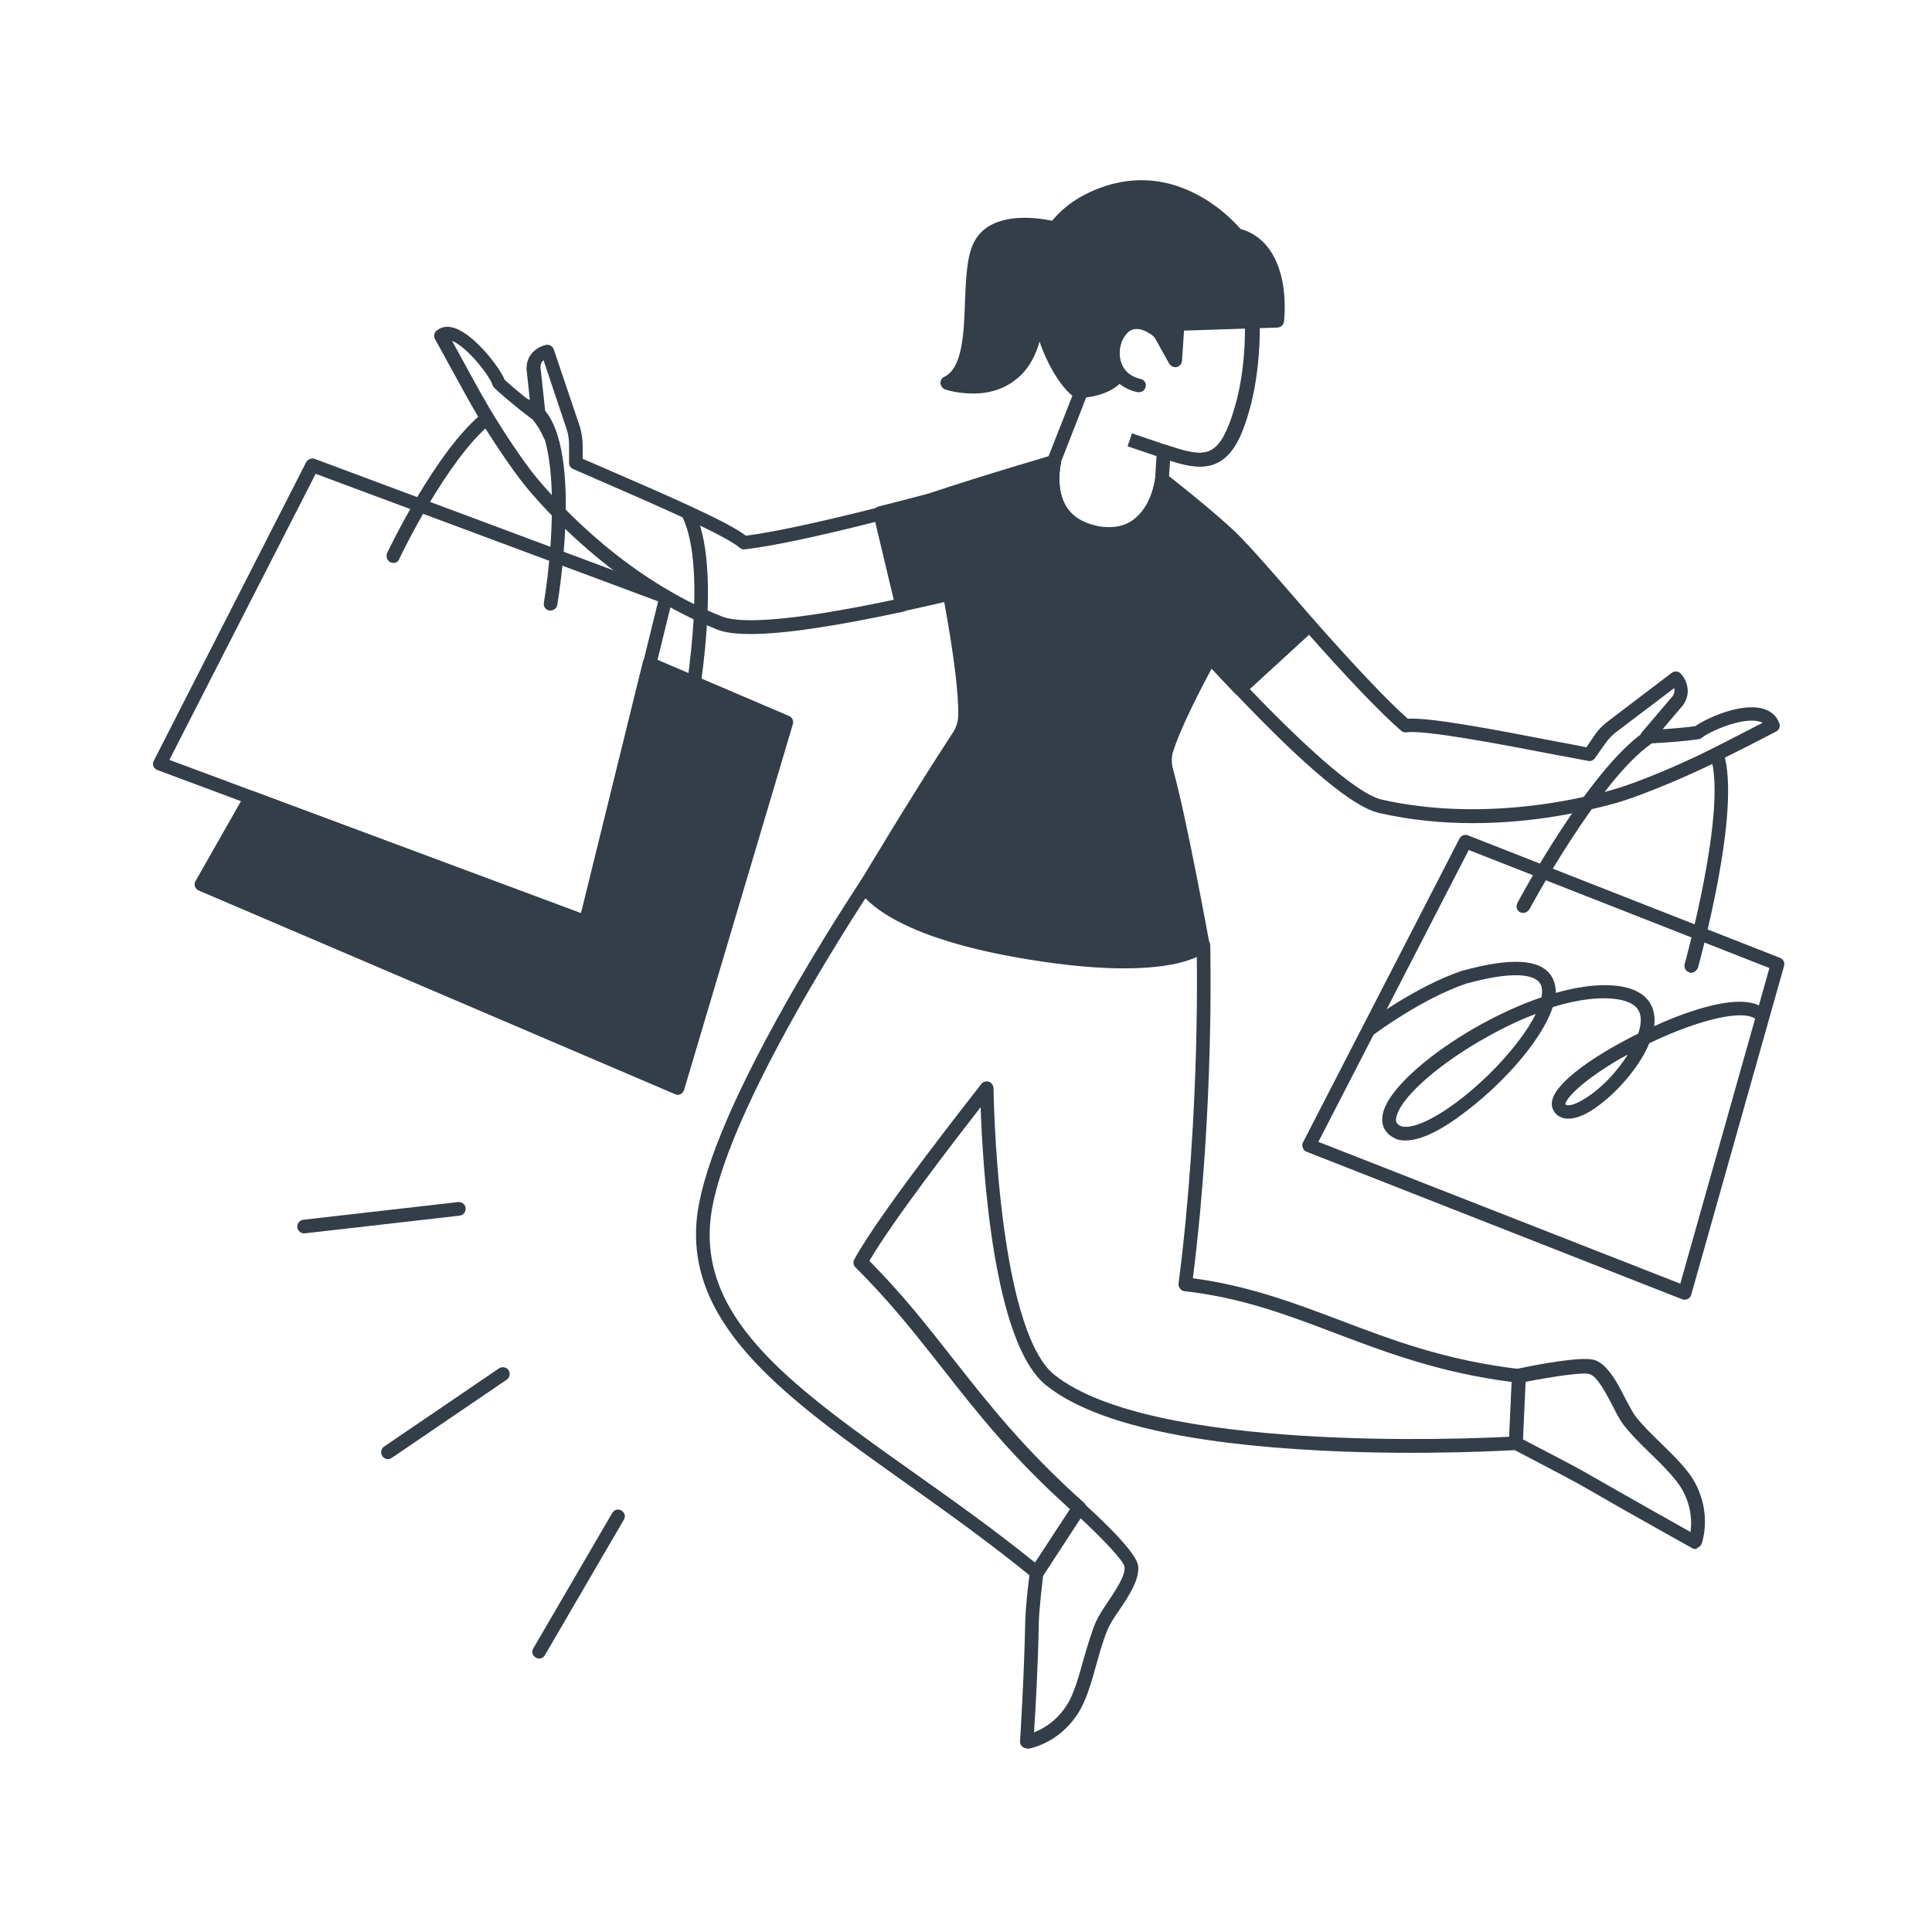<svg width="568" height="568" viewBox="0 0 568 568" fill="none" xmlns="http://www.w3.org/2000/svg">
<path fill-rule="evenodd" clip-rule="evenodd" d="M73.8 234.5L59.2 260L199.3 319.9L231.3 212.3L191 195.1L172.3 271.2L73.8 234.5Z" fill="#333E48"/>
<path d="M199.3 321.9C199 321.9 198.8 321.8 198.5 321.7L58.4 261.8C57.9 261.6 57.5 261.1 57.3 260.6C57.1 260.1 57.2 259.5 57.5 259L72 233.5C72.5 232.6 73.5 232.3 74.4 232.6L170.8 268.5L189 194.6C189.1 194 189.5 193.6 190 193.3C190.5 193 191.1 193 191.7 193.3L232 210.5C232.9 210.9 233.4 211.9 233.1 212.9L201.1 320.5C200.9 321 200.5 321.5 200 321.7C199.9 321.8 199.6 321.9 199.3 321.9ZM62 259L198 317.2L228.8 213.4L192.4 197.8L174.2 271.6C174.1 272.2 173.7 272.6 173.2 272.9C172.7 273.2 172.1 273.2 171.6 273L74.7 236.9L62 259Z" fill="#333E48"/>
<path d="M433.1 242C424.3 242 415 241.2 405.4 239C397.9 237.3 384 225.8 363.1 203.8C362.3 203 362.4 201.7 363.2 201C364 200.2 365.3 200.3 366 201.1C391 227.3 401.7 234.1 406.3 235.1C435.3 241.6 463.6 235.2 474.4 232.1C480.4 230.4 490.8 226.1 498 222.7C502.4 220.7 513.5 214.9 518.2 212.5C517.9 212.3 517.5 212.2 517.1 212.1C512.1 210.8 502.5 215.1 500.5 216.8C500.2 217 499.9 217.2 499.5 217.3C493.6 218.2 484.7 218.6 484.3 218.6C483.5 218.6 482.8 218.2 482.4 217.5C482 216.8 482.2 215.9 482.7 215.3L491.8 204.6C492.3 203.8 492.4 203 492.2 202.3L474.8 215.5C473.8 216.3 472.8 217.4 472 218.5L468.9 222.9C468.5 223.5 467.7 223.9 466.9 223.7C464.3 223.2 461.2 222.6 457.8 222C442.3 219 418.9 214.5 413.5 215.3C412.9 215.4 412.3 215.2 411.9 214.8C406 209.7 396.4 199.7 383.4 185C382.7 184.2 382.7 182.9 383.6 182.2C384.4 181.5 385.7 181.5 386.4 182.4C398.9 196.5 408.1 206.2 413.9 211.3C420.4 210.9 438 214.2 458.6 218.2C461.4 218.7 464 219.2 466.4 219.7L468.7 216.3C469.7 214.8 470.9 213.5 472.3 212.4L491.5 197.8C492.3 197.2 493.4 197.3 494.1 198C495.5 199.4 497.5 203.2 495 207C495 207.1 494.9 207.1 494.9 207.2L488.8 214.4C491.7 214.2 495.4 213.9 498.4 213.5C501.6 211.2 511.6 206.6 518.1 208.3C520.5 208.9 522.3 210.4 523.1 212.6C523.5 213.6 523.1 214.6 522.1 215.1C521.4 215.5 505.3 223.8 499.6 226.4C492.3 229.8 481.6 234.2 475.4 236C466.2 238.6 450.9 242 433.1 242Z" fill="#333E48"/>
<path d="M220.7 186.4C216.4 186.4 213.1 186 210.9 185.1C183.4 174.2 163.9 154.2 154.7 143.2C150.6 138.2 144.2 128.6 140.1 121.7C136.9 116.3 128.3 100.3 127.9 99.7C127.4 98.9 127.6 97.8 128.4 97.2C129.3 96.4 131 95.6 133.5 96.4C139.3 98.2 146.8 107.8 148.4 111.7C150.6 113.7 153.5 116.1 155.8 117.9L154.8 108.5C154.8 108.4 154.8 108.3 154.8 108.3C154.8 103.7 158.6 101.8 160.5 101.4C161.5 101.2 162.5 101.8 162.8 102.7L170.5 125.5C171 127.3 171.3 129.1 171.3 130.8V134.9C173.5 135.8 175.9 136.9 178.5 138C197.7 146.3 214.1 153.5 219.3 157.5C227.1 156.5 240.3 153.7 258.5 149.1C259.6 148.8 260.7 149.5 260.9 150.5C261.2 151.6 260.5 152.7 259.5 152.9C240.2 157.8 226.9 160.6 219 161.5C218.4 161.6 217.9 161.4 217.4 161C213.4 157.4 191.5 147.9 177 141.6C173.9 140.2 171 139 168.5 137.9C167.8 137.6 167.3 136.9 167.3 136.1V130.7C167.3 129.3 167.1 127.9 166.7 126.5L159.8 105.9C159.3 106.3 158.9 107 158.9 108L160.4 121.9C160.5 122.7 160.1 123.5 159.4 123.9C158.7 124.3 157.8 124.2 157.2 123.8C156.9 123.6 149.7 118.2 145.4 114.1C145.1 113.8 144.9 113.5 144.8 113.2C144.1 110.7 137.5 102.1 132.9 100.2C135.6 105.1 141.2 115.5 143.6 119.5C147.6 126.3 153.8 135.7 157.8 140.5C165 149.1 184.7 170.4 212.4 181.3C216.8 183 229.4 183.5 264.8 175.9C265.9 175.7 266.9 176.4 267.2 177.4C267.5 178.4 266.7 179.5 265.7 179.8C245.2 184.2 230.3 186.4 220.7 186.4Z" fill="#333E48"/>
<path d="M161.6 129.7C160.8 129.7 160 129.2 159.7 128.4C158.7 125.9 156.8 123.6 156.8 123.6C156.1 122.8 156.2 121.5 157 120.8C157.8 120.1 159.1 120.2 159.8 121C159.9 121.1 162.2 123.8 163.4 127C163.8 128 163.3 129.2 162.2 129.6C162.1 129.7 161.9 129.7 161.6 129.7Z" fill="#333E48"/>
<path fill-rule="evenodd" clip-rule="evenodd" d="M343 220.3C345.2 213.4 350.4 202.9 355.8 193.2C358.5 196.1 361.4 199.3 364.6 202.6L385 184C379.6 177.9 369.9 166.5 363.2 159.5C357.6 153.7 341.6 141.1 341.6 141.1C341.6 141.1 340 159.8 323 157.3L322.6 157.2C305.7 154.2 310 136 310 136C310 136 291.8 141.2 273.7 147.2C269.3 148.4 264.2 149.7 258.9 151L265.3 177.9C270.3 176.8 275.1 175.7 279.3 174.8C281.8 188.1 284 202.9 283.8 210.9C283.7 212.9 283.1 214.9 282 216.6C269.5 235.6 254.5 260.9 254.5 260.9C254.5 260.9 260.6 273.4 303 280.2C345.4 287 353.7 277.9 353.7 277.9C353.7 277.9 347.1 241.3 342.9 226.5C342.4 224.4 342.4 222.3 343 220.3Z" fill="#333E48"/>
<path d="M330.5 284.7C323.3 284.7 314.2 284 302.5 282.1C284.7 279.2 270.9 275 261.7 269.6C254.6 265.4 252.7 262 252.5 261.6C252.2 261 252.2 260.3 252.6 259.7C252.8 259.4 267.8 234.2 280.2 215.3C281.1 213.9 281.6 212.3 281.7 210.7C281.9 204.4 280.5 192.8 277.6 177C273.3 178 269.4 178.9 265.6 179.7C264.5 179.9 263.5 179.3 263.2 178.2L256.8 151.3C256.5 150.2 257.2 149.2 258.3 148.9C262.7 147.8 267.4 146.6 273 145.1C291 139.1 309.2 133.9 309.4 133.8C310.1 133.6 310.8 133.8 311.3 134.3C311.8 134.8 312 135.5 311.9 136.2C311.9 136.3 310.1 144 313.8 149.6C315.7 152.5 318.8 154.3 322.9 155L323.3 155.1C327.5 155.7 330.9 154.9 333.6 152.8C338.8 148.7 339.6 140.8 339.6 140.7C339.7 140 340.1 139.3 340.8 139C341.5 138.7 342.3 138.8 342.8 139.3C343.5 139.8 359 152 364.7 157.9C369.6 163 376 170.4 381.2 176.4C383.2 178.7 385 180.8 386.5 182.5C387.2 183.3 387.2 184.6 386.3 185.3L365.9 204C365.1 204.7 363.9 204.7 363.1 203.9C360.8 201.5 358.5 199.1 356.2 196.6C350.4 207.4 346.6 215.6 344.9 220.9C344.4 222.5 344.4 224.2 344.8 225.9C348.9 240.6 355.3 276 355.6 277.5C355.7 278.1 355.5 278.7 355.1 279.2C354.5 279.9 349.4 284.7 330.5 284.7ZM256.8 260.8C259.1 263.5 269.1 272.7 303.2 278.2C337.1 283.7 348.6 278.7 351.4 277C350.2 270.5 344.5 240 340.9 227C340.2 224.5 340.3 222 341 219.7C342.9 213.7 347.2 204.4 354 192.2C354.3 191.6 354.9 191.3 355.5 191.2C356.1 191.1 356.8 191.4 357.2 191.8C359.7 194.5 362.2 197.2 364.6 199.7L382.1 183.7C380.9 182.3 379.5 180.7 378 179.1C372.9 173.2 366.4 165.8 361.6 160.8C357.5 156.5 347.5 148.5 342.8 144.7C342 148 340.1 152.9 336 156.1C332.4 158.9 327.9 160 322.6 159.2L322.1 159.1C316.8 158.2 312.8 155.7 310.3 151.9C307.3 147.4 307.2 142 307.4 138.7C301.5 140.4 287.7 144.5 274.1 149.1H274C269.1 150.4 265 151.5 261.1 152.4L266.6 175.5C270.4 174.7 274.4 173.8 278.7 172.8C279.2 172.7 279.8 172.8 280.2 173.1C280.7 173.4 281 173.9 281.1 174.4C284.3 191.7 285.8 204 285.6 211C285.5 213.4 284.8 215.7 283.5 217.7C272.7 234.2 259.8 255.7 256.8 260.8Z" fill="#333E48"/>
<path d="M158.5 487.6C158.2 487.6 157.8 487.5 157.5 487.3C156.5 486.7 156.2 485.5 156.8 484.6L180 444.8C180.6 443.8 181.8 443.5 182.7 444.1C183.7 444.7 184 445.9 183.4 446.8L160.2 486.6C159.9 487.2 159.2 487.6 158.5 487.6Z" fill="#333E48"/>
<path d="M114.1 429C113.5 429 112.8 428.7 112.4 428.1C111.8 427.2 112 425.9 112.9 425.3L146.7 402.3C147.6 401.7 148.9 401.9 149.5 402.8C150.1 403.7 149.9 405 149 405.6L115.2 428.6C114.9 428.8 114.5 429 114.1 429Z" fill="#333E48"/>
<path d="M89.4 362.6C88.4 362.6 87.5 361.8 87.4 360.8C87.3 359.7 88.1 358.7 89.2 358.6L134.7 353.4C135.8 353.3 136.8 354.1 136.9 355.2C137 356.3 136.2 357.3 135.1 357.4L89.6 362.6C89.5 362.6 89.4 362.6 89.4 362.6Z" fill="#333E48"/>
<path d="M495.3 382.1C495.1 382.1 494.8 382.1 494.6 382L384.1 338.6C383.6 338.4 383.2 338 383 337.4C382.8 336.9 382.8 336.3 383.1 335.8L429.1 246.5C429.6 245.6 430.7 245.2 431.6 245.6L523.3 281.6C524.3 282 524.8 283 524.5 284L497.2 380.7C497 381.2 496.7 381.7 496.2 381.9C495.9 382 495.6 382.1 495.3 382.1ZM387.6 335.7L494 377.4L520.2 284.6L431.8 249.9L387.6 335.7Z" fill="#333E48"/>
<path d="M413.2 335.3C412.3 335.3 411.4 335.2 410.6 334.9C410.5 334.9 410.5 334.9 410.4 334.8C406.9 333.3 405.6 330.3 406.8 326.5C410.1 316.4 432.4 300.3 453.2 293.2C453.5 291.4 453.4 290 452.7 289C451.7 287.5 447.6 284.6 431 289.2C418.1 293.6 404.5 303.7 404.4 303.8C403.5 304.5 402.3 304.3 401.6 303.4C400.9 302.5 401.1 301.3 402 300.6C402.6 300.2 416.3 290 429.8 285.4H429.9C444.1 281.5 452.7 281.9 456 286.8C457 288.3 457.4 290.1 457.4 291.9C464.8 289.8 471.9 289 477.6 290.2C484 291.6 485.9 295.4 486.3 298.3C486.5 299.4 486.5 300.5 486.3 301.7C490.2 299.9 494 298.4 497.4 297.3C508.3 293.7 515.6 293.6 519.1 296.9C519.9 297.7 519.9 298.9 519.2 299.7C518.4 300.5 517.2 300.5 516.4 299.8C512.9 296.5 499.5 299.7 484.9 306.7C481.6 314.7 473.5 323.2 467.2 326.9C462.1 329.8 459.3 329 457.8 327.8C456.6 326.8 456 325.3 456.3 323.7C457.3 318.1 469.2 310 481.6 303.9C482.3 302 482.5 300.2 482.3 298.8C481.9 296.3 480.1 294.8 476.7 294C471.5 292.9 464.5 293.6 456.5 296.1C455.2 300.1 452.5 304.4 449.9 307.9C444.7 314.9 437.2 322.2 430 327.5C425 331.3 418.4 335.3 413.2 335.3ZM411.9 331.1C418.2 333 436 320 446.7 305.7C448.8 302.9 450.4 300.4 451.5 298.1C446.9 299.8 442.1 302.1 437.3 304.8C423.7 312.3 412.5 322 410.7 327.8C410 329.7 410.6 330.5 411.9 331.1ZM460.2 324.7C460.2 324.7 460.2 324.8 460.2 324.7C460.8 325.2 462.5 325 465.1 323.5C470.5 320.4 475.4 315.1 478.6 310C477.9 310.4 477.2 310.8 476.4 311.2C463.4 318.8 460 323.8 460.2 324.7Z" fill="#333E48"/>
<path d="M497.2 286C497 286 496.8 286 496.7 285.9C495.6 285.6 495 284.5 495.3 283.4C495.4 282.9 507.9 238.1 502.9 222.5C502.6 221.4 503.1 220.3 504.2 220C505.3 219.7 506.4 220.2 506.7 221.3C512.1 238 499.7 282.6 499.2 284.5C498.8 285.4 498 286 497.2 286Z" fill="#333E48"/>
<path d="M447.8 268.4C447.5 268.4 447.2 268.3 446.9 268.2C445.9 267.7 445.6 266.5 446.1 265.5C446.9 263.9 467 226.7 483.1 215.4C484 214.8 485.3 215 485.9 215.9C486.5 216.8 486.3 218.1 485.4 218.7C470 229.5 449.8 267 449.6 267.4C449.2 268 448.5 268.4 447.8 268.4Z" fill="#333E48"/>
<path d="M172.3 273.2C172.1 273.2 171.8 273.2 171.6 273.1L46.3 226.4C45.8 226.2 45.3 225.8 45.1 225.3C44.9 224.8 44.9 224.2 45.2 223.7L90 135.9C90.5 135 91.5 134.6 92.5 134.9L196.5 173.7C197.5 174.1 198 175.1 197.7 176.1L174.2 271.7C174.1 272.3 173.7 272.7 173.2 273C172.9 273.1 172.6 273.2 172.3 273.2ZM49.8 223.4L170.9 268.5L193.5 176.8L92.8 139.3L49.8 223.4Z" fill="#333E48"/>
<path d="M115.7 165.5C115.4 165.5 115.1 165.4 114.8 165.3C113.8 164.8 113.4 163.6 113.8 162.6C114.4 161.4 128.1 132.6 141.9 121.4C142.8 120.7 144 120.8 144.7 121.7C145.4 122.6 145.3 123.8 144.4 124.5C131.3 135.1 117.5 164 117.4 164.3C117.2 165 116.5 165.5 115.7 165.5Z" fill="#333E48"/>
<path d="M161.8 179.5C161.7 179.5 161.6 179.5 161.5 179.5C160.4 179.3 159.7 178.3 159.9 177.2C163.2 157 164.5 123.8 154 121.1C152.9 120.8 152.3 119.7 152.6 118.7C152.9 117.7 154 117 155 117.3C172.5 121.9 164.8 172.2 163.8 178C163.6 178.8 162.8 179.5 161.8 179.5Z" fill="#333E48"/>
<path d="M201.2 219.3C201.1 219.3 200.9 219.3 200.8 219.3C199.7 219.1 199 218 199.3 216.9C199.4 216.4 209 170.5 200.9 152.6C200.4 151.6 200.9 150.4 201.9 150C202.9 149.5 204.1 150 204.5 151C213.2 170.1 203.6 215.9 203.2 217.8C203 218.6 202.1 219.3 201.2 219.3Z" fill="#333E48"/>
<path d="M326 159C324.8 159 323.5 158.9 322.1 158.6L321.6 158.5C316.3 157.4 312.4 154.9 310 151C305.6 143.9 308 134.8 308.1 134.5C308.1 134.4 308.1 134.4 308.2 134.3L316.4 113.5L326.1 87C326.3 86.4 326.8 85.9 327.5 85.8L366.6 75.7C367.2 75.6 367.7 75.7 368.2 76C368.7 76.3 369 76.8 369.1 77.4C370.9 90.8 371.7 110.1 365.4 126.4C360.4 139.5 352.2 138.1 344 135.4L343.6 141.2V141.3C343.6 141.7 342.4 151 335.7 155.9C332.9 158 329.7 159 326 159ZM312 135.6C311.8 136.5 310.2 143.6 313.5 148.9C315.3 151.8 318.3 153.7 322.5 154.6L322.9 154.7C327 155.4 330.6 154.8 333.3 152.7C338.4 148.9 339.5 141.5 339.6 140.8L340.1 132.5C340.1 131.9 340.5 131.3 341 131C341.5 130.7 342.2 130.6 342.8 130.8C352.7 134.1 357.7 135.3 361.7 124.9C367.3 110.2 366.9 92.8 365.4 80.1L329.5 89.4L320.1 114.9L312 135.6Z" fill="#333E48"/>
<path d="M352.4 137.1C348.9 137.1 345.1 135.8 341.5 134.6L331.5 131.2L332.8 127.4L342.8 130.8C352.8 134.1 357.3 135.2 361.3 124.8C364.6 116.3 366.2 106.1 366 94.6C366 93.5 366.9 92.6 368 92.6C369.1 92.6 370 93.5 370 94.6C370.1 106.6 368.4 117.2 365 126.2C361.8 134.6 357.3 137.1 352.4 137.1Z" fill="#333E48"/>
<path d="M334.8 115.3C334.7 115.3 334.5 115.3 334.4 115.3C329.3 114.2 325.9 110.6 325.2 105.6C324.5 100.7 326.7 95.7 330.4 93.7C332.5 92.6 336.7 91.4 342.2 96.2C343 96.9 343.1 98.2 342.4 99C341.7 99.8 340.4 99.9 339.6 99.2C337.7 97.5 334.8 95.8 332.3 97.2C330.1 98.4 328.7 101.8 329.2 105C329.5 106.9 330.6 110.3 335.3 111.4C336.4 111.6 337.1 112.7 336.8 113.8C336.6 114.7 335.8 115.3 334.8 115.3Z" fill="#333E48"/>
<path fill-rule="evenodd" clip-rule="evenodd" d="M346.2 95.4L345.4 106.1C345.4 106.1 343.4 102.7 341.6 99.2C341 98.1 340.2 97.2 339.1 96.5C336.8 95 332.7 93.3 329.7 96.7C325.3 101.7 327.4 108.3 329 109.9C325.5 115.2 316.7 115 316.7 115C307.5 108.1 293 71.3 321.4 58.2C346.3 46.8 363.5 69.1 363.5 69.1C378.1 72.6 375.4 94.3 375.4 94.3L346.2 95.4Z" fill="#333E48"/>
<path d="M316.9 117C316.8 117 316.8 117 316.8 117C316.4 117 316 116.9 315.6 116.6C309.4 112 301.4 95.6 303 80.6C304.2 69.5 310.3 61.1 320.6 56.4C344.4 45.5 361.7 63.8 364.7 67.3C371.1 69.1 375.3 74.4 377 82.6C378.2 88.7 377.5 94.3 377.5 94.5C377.4 95.5 376.6 96.2 375.6 96.3L348.1 97.2L347.5 106.1C347.4 107 346.8 107.7 346 107.9C345.1 108.1 344.3 107.7 343.8 107C343.8 107 341.8 103.5 339.9 100C339.5 99.2 338.9 98.5 338.1 98.1C335.1 96.2 332.8 96.2 331.3 98C327.7 102.2 329.6 107.6 330.5 108.5C331.2 109.2 331.3 110.2 330.8 111C326.8 116.8 318 117 316.9 117ZM335.8 57C331.7 57 327.2 57.9 322.3 60.1C313.2 64.3 308 71.4 307 81.1C305.6 94.1 312.2 108.5 317.5 113C319.2 112.9 323.9 112.4 326.6 109.8C324.8 106.5 324.1 100.2 328.3 95.4C331.2 92 335.6 91.8 340.3 94.8C341.7 95.7 342.8 96.9 343.5 98.3C343.7 98.6 343.9 99 344 99.3L344.3 95.3C344.4 94.3 345.2 93.5 346.2 93.4L373.7 92.5C373.9 87.6 373.6 73.6 363.2 71.2C362.8 71.1 362.4 70.8 362.1 70.5C361.5 69.7 351.4 57 335.8 57Z" fill="#333E48"/>
<path fill-rule="evenodd" clip-rule="evenodd" d="M310.1 67.2C310.1 67.2 292.9 62.6 288.1 72.2C283.3 81.8 289.2 107.5 278.5 112.6C278.5 112.6 305 121.5 305 89" fill="#333E48"/>
<path d="M286.1 115.7C281.6 115.7 278.1 114.6 277.9 114.5C277.1 114.2 276.6 113.5 276.5 112.7C276.4 111.9 276.9 111.1 277.6 110.8C283 108.2 283.4 97.9 283.7 88.7C284 81.9 284.2 75.5 286.3 71.3C291.8 60.3 309.8 65 310.6 65.2C311.7 65.5 312.3 66.6 312 67.6C311.7 68.7 310.6 69.3 309.6 69C309.4 69 293.9 64.9 289.9 73C288.2 76.4 288 82.7 287.7 88.8C287.4 97.5 287 106.4 283 111.4C286.5 111.8 291.6 111.8 295.7 108.8C300.5 105.3 303 98.6 303 88.9C303 87.8 303.9 86.9 305 86.9C306.1 86.9 307 87.8 307 88.9C307 100 304 107.8 298.1 112C294.2 114.9 289.8 115.7 286.1 115.7Z" fill="#333E48"/>
<path d="M301.9 514C301.4 514 300.9 513.8 300.5 513.5C300.1 513.1 299.8 512.5 299.9 511.9C299.9 511.7 301.1 492.7 301.4 477.3C301.5 471.7 302.7 462.5 302.8 462.1C302.8 461.8 302.9 461.5 303.1 461.3L315.5 442.3C315.8 441.8 316.3 441.5 316.9 441.4C317.5 441.3 318.1 441.5 318.5 441.9C323.2 446.1 334 456.2 334.6 460.3C335.1 464.3 331.9 469.2 328.9 473.6C327.6 475.5 326.4 477.3 325.8 478.7C324.6 481.4 323.5 485.1 322.4 489.1C320.9 494.5 319.3 500.1 317 503.6C311.2 512.8 302.4 514.1 302 514.2C302.1 514 302 514 301.9 514ZM306.7 463C306.5 464.9 305.5 472.6 305.4 477.3C305.2 489.3 304.4 503.4 304 509.3C306.6 508.3 310.6 506.1 313.7 501.2C315.7 498.1 317.2 492.8 318.6 487.7C319.8 483.6 320.9 479.8 322.2 476.8C322.9 475.2 324.2 473.2 325.6 471.1C327.9 467.7 331 463.1 330.6 460.6C330.3 458.8 323.9 452.1 317.5 446.2L306.7 463Z" fill="#333E48"/>
<path d="M304.8 464.3C304.3 464.3 303.9 464.1 303.5 463.8C291 453.6 278.5 444.7 266.3 436C231.8 411.5 202.1 390.4 204.8 358.9C206 345.3 214.7 324 230.6 295.7C242.4 274.7 254 257.5 254.1 257.3C254.7 256.4 256 256.1 256.9 256.8C257.8 257.4 258.1 258.7 257.4 259.6C256.9 260.3 211.5 328 208.8 359.4C206.3 388.7 233.8 408.2 268.6 432.9C280.3 441.2 292.3 449.7 304.3 459.4L314.6 443.7C297.6 428.5 287.1 415.1 277 402.2C269.1 392.2 261.7 382.7 251.5 372.6C250.9 372 250.7 371 251.2 370.2C258.6 356.5 287.3 320.3 288.5 318.7C289 318 289.9 317.8 290.7 318C291.5 318.3 292 319 292.1 319.9C292.1 320.1 292.3 337.9 294.7 357.3C297.8 382.5 303.1 398.7 310 404.2C338.6 426.9 429.8 423.1 443.8 422.4L444.5 406.3C423.4 403.6 407.8 397.7 392.7 392C378.5 386.6 365.1 381.5 348.2 379.6C347.7 379.5 347.2 379.3 346.9 378.8C346.6 378.4 346.4 377.8 346.5 377.3C353.1 326.1 351.8 278.5 351.8 278C351.8 276.9 352.6 276 353.7 275.9C354.8 275.9 355.7 276.7 355.8 277.8C355.8 278.3 357.1 325 350.7 375.8C367.1 378 380.3 383 394.1 388.2C409.4 394 425.2 400 446.8 402.5C447.8 402.6 448.6 403.5 448.6 404.6L447.7 424.4C447.7 425.4 446.8 426.2 445.8 426.3C445.5 426.3 419.1 428 389.1 426.5C348.5 424.5 321.1 418.1 307.6 407.3C291.9 394.9 288.9 342.9 288.3 325.5C280.6 335.4 262.1 359.4 255.6 370.7C265.4 380.6 272.6 389.8 280.3 399.6C290.6 412.7 301.3 426.3 318.7 441.8C319.4 442.5 319.6 443.6 319 444.4L306.6 463.4C306.3 463.9 305.8 464.2 305.2 464.3C305 464.3 304.9 464.3 304.8 464.3Z" fill="#333E48"/>
<path d="M498.4 455.4C498.1 455.4 497.7 455.3 497.4 455.1C497.2 455 478.9 444.8 465.6 437.1C460.9 434.4 444.8 426.1 444.7 426C444 425.6 443.6 424.9 443.6 424.1L444.5 404.3C444.5 403.4 445.2 402.6 446.1 402.4C450.5 401.5 465.2 398.5 469 399.9C472.7 401.3 475.5 406.5 477.8 411.1C478.9 413.1 479.9 415.1 480.7 416.2C482.5 418.6 485.2 421.3 488.1 424.1C492.1 428 496.2 432 498.2 435.7C503.4 445.1 500.4 453.4 500.3 453.8C500.1 454.3 499.7 454.8 499.1 455C498.9 455.3 498.7 455.4 498.4 455.4ZM447.6 423.1C451.4 425.1 463.5 431.3 467.5 433.7C478 439.7 491.6 447.4 497 450.4C497.4 447.7 497.4 443.1 494.6 438C492.8 434.8 489 431 485.2 427.3C482.2 424.4 479.4 421.6 477.4 419C476.3 417.6 475.2 415.5 474.1 413.3C472.2 409.7 469.7 404.8 467.4 404C465.7 403.3 456.5 404.7 448.3 406.3L447.6 423.1Z" fill="#333E48"/>
</svg>
